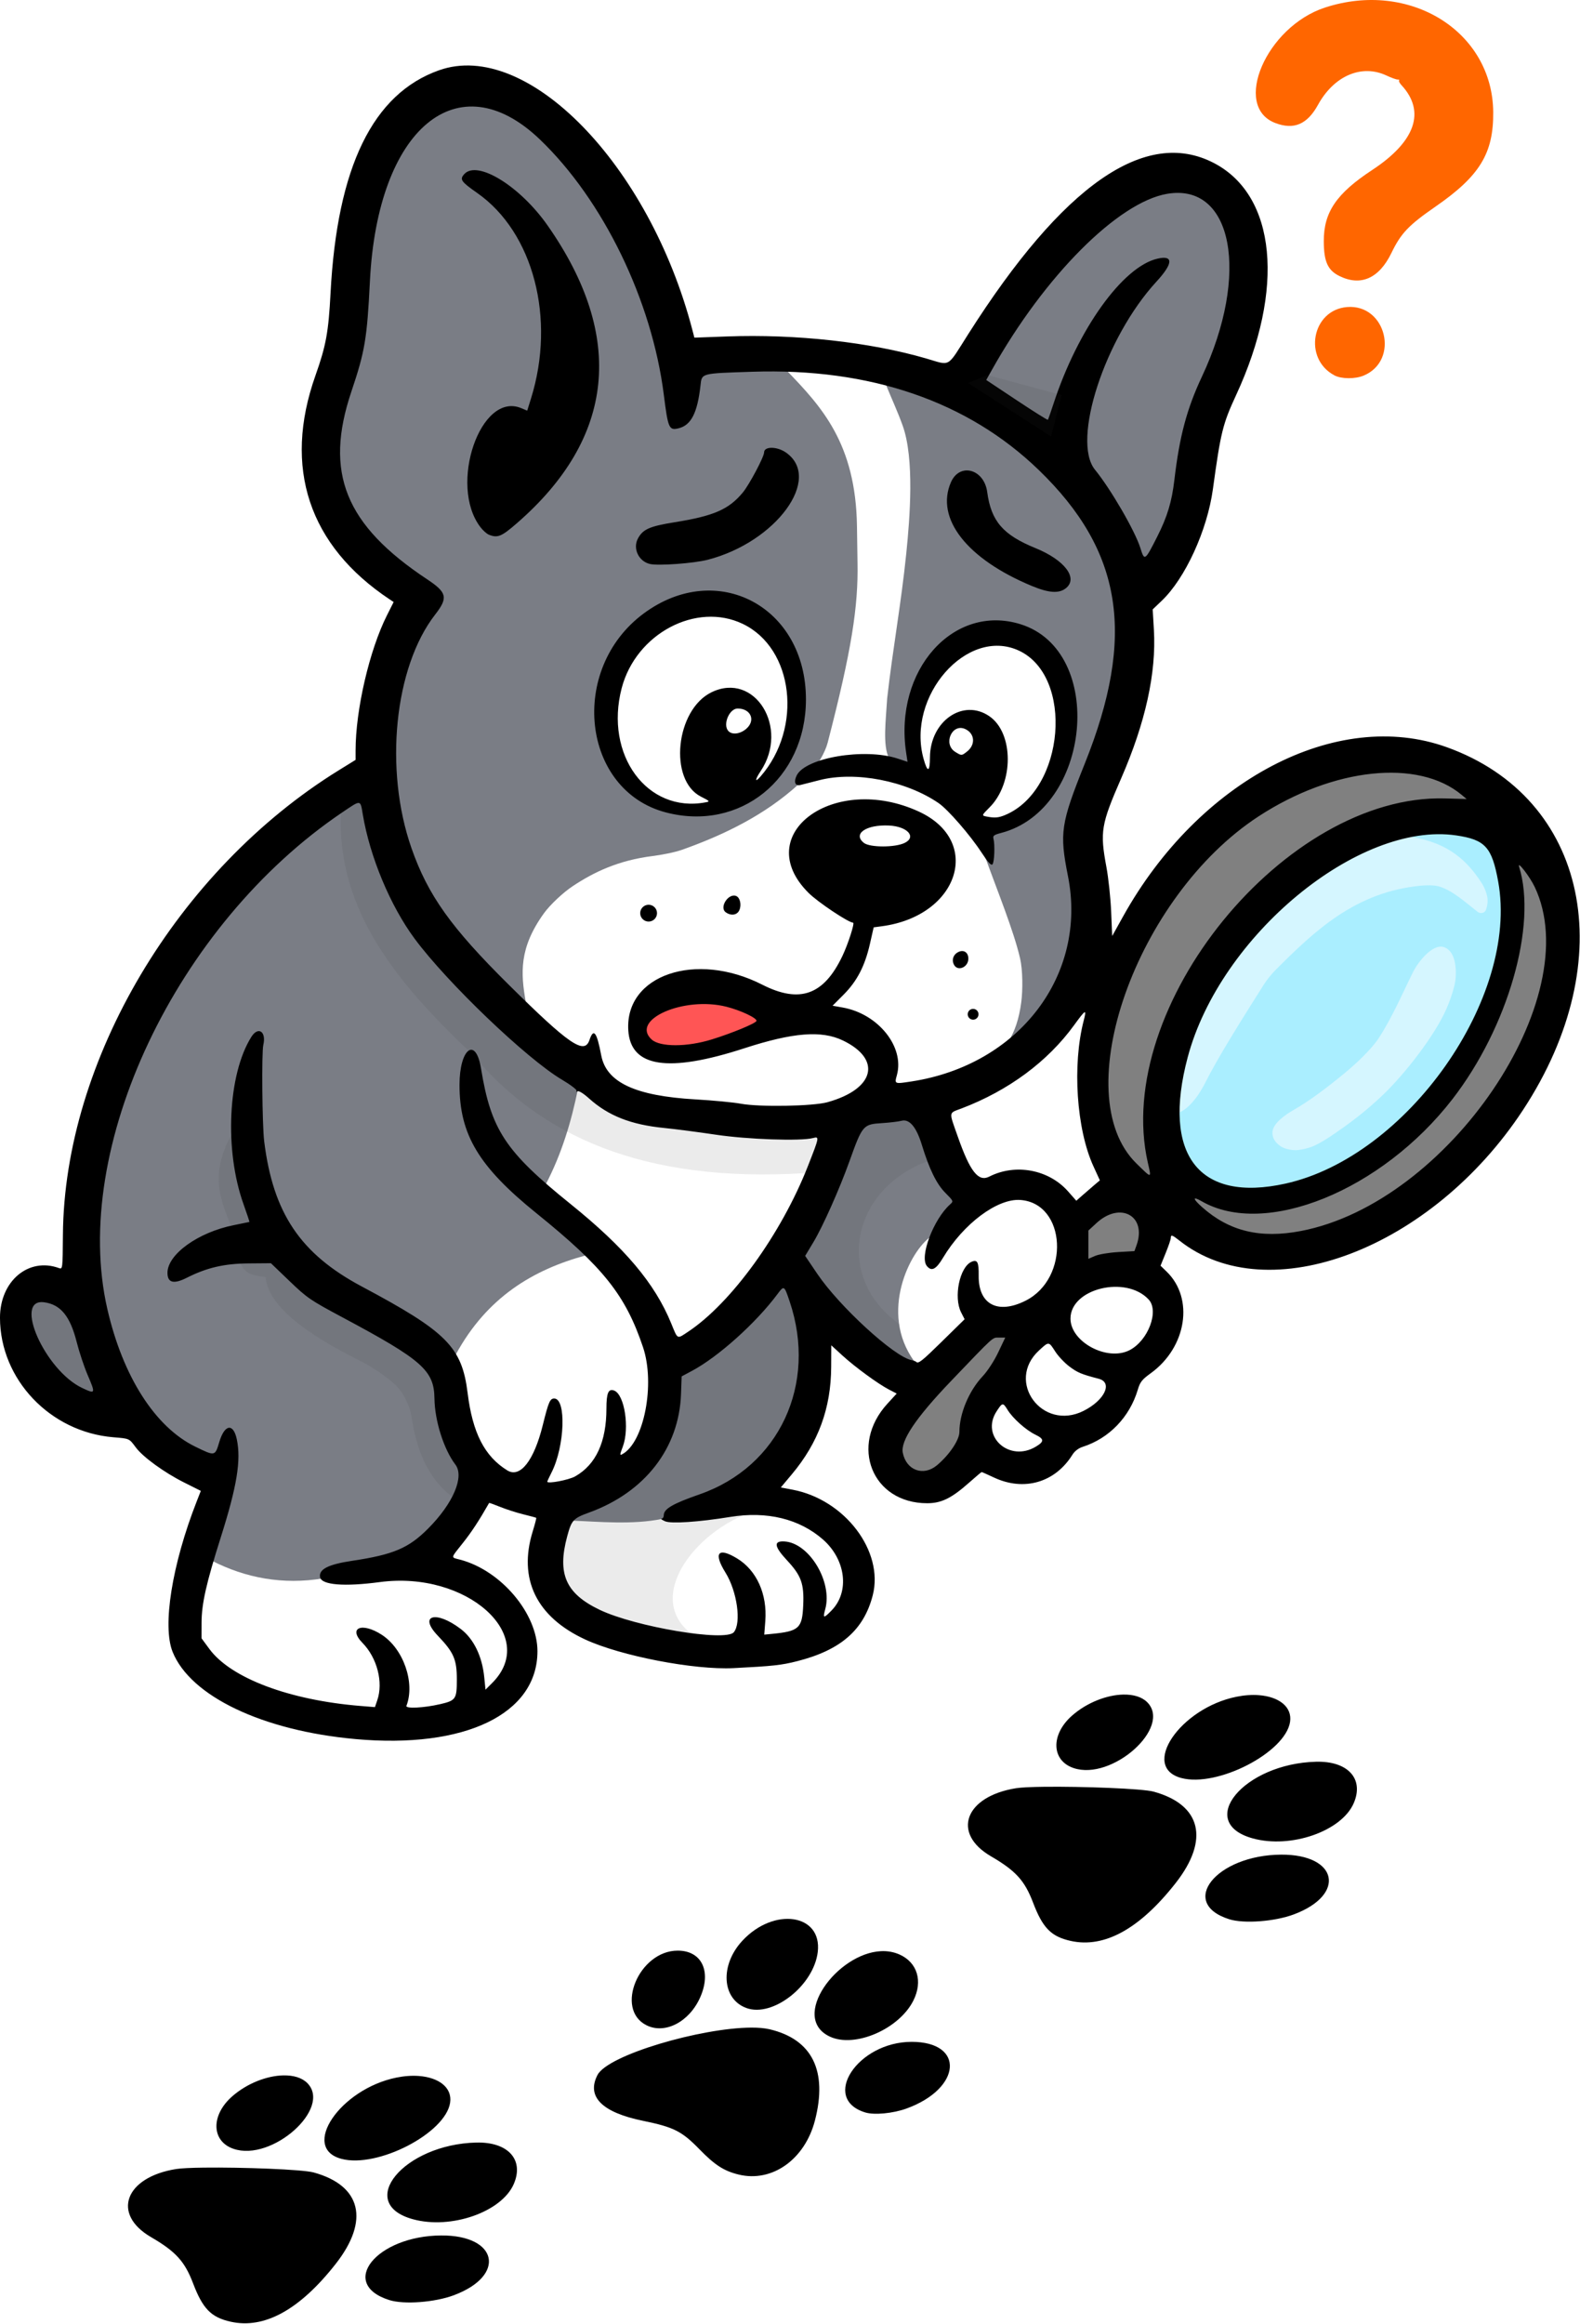 <?xml version="1.0" encoding="UTF-8" standalone="no"?>
<!-- Created with Inkscape (http://www.inkscape.org/) -->

<svg
   width="198.897mm"
   height="292.43mm"
   viewBox="0 0 198.897 292.43"
   version="1.1"
   id="svg1"
   xml:space="preserve"
   inkscape:export-filename="mascote_404.png"
   inkscape:export-xdpi="96"
   inkscape:export-ydpi="96"
   xmlns:inkscape="http://www.inkscape.org/namespaces/inkscape"
   xmlns:sodipodi="http://sodipodi.sourceforge.net/DTD/sodipodi-0.dtd"
   xmlns="http://www.w3.org/2000/svg"
   xmlns:svg="http://www.w3.org/2000/svg"><sodipodi:namedview
     id="namedview1"
     pagecolor="#ffffff"
     bordercolor="#000000"
     borderopacity="0.25"
     inkscape:showpageshadow="2"
     inkscape:pageopacity="0.0"
     inkscape:pagecheckerboard="0"
     inkscape:deskcolor="#d1d1d1"
     inkscape:document-units="mm"><inkscape:page
       x="-1.5493463e-15"
       y="0"
       width="198.897"
       height="292.43"
       id="page2"
       margin="0"
       bleed="0" /></sodipodi:namedview><defs
     id="defs1"><inkscape:path-effect
       effect="fillet_chamfer"
       id="path-effect91"
       is_visible="true"
       lpeversion="1"
       nodesatellites_param="F,0,0,1,0,0.977,0,1 @ F,0,0,1,0,1.772,0,1 @ F,0,0,1,0,2.501,0,1 @ F,0,0,1,0,2.269,0,1 @ F,0,0,1,0,2.03,0,1 @ F,0,0,1,0,5.762,0,1 @ F,0,0,1,0,2.004,0,1"
       radius="0"
       unit="px"
       method="auto"
       mode="F"
       chamfer_steps="1"
       flexible="false"
       use_knot_distance="true"
       apply_no_radius="true"
       apply_with_radius="true"
       only_selected="false"
       hide_knots="false" /><inkscape:path-effect
       effect="fillet_chamfer"
       id="path-effect90"
       is_visible="true"
       lpeversion="1"
       nodesatellites_param="F,0,0,1,0,0,0,1 @ F,0,0,1,0,0.941,0,1 @ F,0,0,1,0,0.941,0,1 @ F,0,0,1,0,0.941,0,1 @ F,0,1,1,0,0.735,0,1 @ F,0,0,1,0,0.941,0,1 @ F,0,0,1,0,0,0,1 @ F,0,0,1,0,0,0,1 @ F,0,0,1,0,0,0,1 @ F,0,0,1,0,0,0,1 @ F,0,0,1,0,0,0,1"
       radius="0"
       unit="px"
       method="auto"
       mode="F"
       chamfer_steps="1"
       flexible="false"
       use_knot_distance="true"
       apply_no_radius="true"
       apply_with_radius="true"
       only_selected="false"
       hide_knots="false" /><inkscape:path-effect
       effect="fillet_chamfer"
       id="path-effect87"
       is_visible="true"
       lpeversion="1"
       nodesatellites_param="F,0,0,1,0,0,0,1 @ F,0,0,1,0,0,0,1 @ F,0,0,1,0,0,0,1 @ F,0,0,1,0,0,0,1 @ F,0,0,1,0,0,0,1 @ F,0,0,1,0,0,0,1 @ F,0,0,1,0,0,0,1 @ F,0,0,1,0,0,0,1 @ F,0,0,1,0,0,0,1 @ F,0,0,1,0,0,0,1 @ F,0,0,1,0,0,0,1 @ F,0,0,1,0,0,0,1 @ F,0,0,1,0,0,0,1 @ F,0,0,1,0,0,0,1 @ F,0,0,1,0,0,0,1 @ F,0,0,1,0,0.164,0,1 @ F,0,0,1,0,0,0,1 @ F,0,0,1,0,2.089,0,1 @ F,0,0,1,0,2.089,0,1 @ F,0,0,1,0,0.164,0,1 @ F,0,0,1,0,0,0,1 @ F,0,0,1,0,0,0,1 @ F,0,0,1,0,0,0,1 @ F,0,0,1,0,0,0,1 @ F,0,0,1,0,0,0,1 @ F,0,0,1,0,0,0,1 @ F,0,0,1,0,0,0,1 @ F,0,0,1,0,0,0,1 @ F,0,0,1,0,0,0,1 @ F,0,0,1,0,0,0,1 @ F,0,0,1,0,0,0,1 @ F,0,0,1,0,0,0,1 @ F,0,0,1,0,0,0,1 @ F,0,0,1,0,0,0,1 @ F,0,0,1,0,0,0,1 @ F,0,0,1,0,0,0,1 @ F,0,0,1,0,0,0,1 @ F,0,0,1,0,0,0,1 @ F,0,0,1,0,0,0,1"
       radius="0"
       unit="px"
       method="auto"
       mode="F"
       chamfer_steps="1"
       flexible="false"
       use_knot_distance="true"
       apply_no_radius="true"
       apply_with_radius="true"
       only_selected="false"
       hide_knots="false" /><inkscape:path-effect
       effect="fillet_chamfer"
       id="path-effect80"
       is_visible="true"
       lpeversion="1"
       nodesatellites_param="F,0,0,1,0,0,0,1 @ F,0,0,1,0,2.355,0,1 @ F,0,0,1,0,0,0,1 @ F,0,0,1,0,0,0,1 @ F,0,0,1,0,0,0,1 @ F,0,0,1,0,0,0,1 @ F,0,0,1,0,0,0,1 @ F,0,0,1,0,6.904,0,1 @ F,0,0,1,0,0,0,1 @ F,0,0,1,0,0,0,1 @ F,0,0,1,0,0,0,1 @ F,0,0,1,0,0,0,1 @ F,0,0,1,0,0,0,1 @ F,0,0,1,0,0,0,1 @ F,0,0,1,0,0,0,1 @ F,0,0,1,0,0,0,1 @ F,0,0,1,0,0,0,1 @ F,0,0,1,0,0,0,1 @ F,0,0,1,0,0,0,1 @ F,0,0,1,0,0,0,1 @ F,0,0,1,0,0,0,1 @ F,0,0,1,0,0,0,1 @ F,0,0,1,0,0,0,1 @ F,0,0,1,0,0,0,1 @ F,0,0,1,0,0,0,1"
       radius="0"
       unit="px"
       method="auto"
       mode="F"
       chamfer_steps="1"
       flexible="false"
       use_knot_distance="true"
       apply_no_radius="true"
       apply_with_radius="true"
       only_selected="false"
       hide_knots="false" /><inkscape:path-effect
       effect="fillet_chamfer"
       id="path-effect79"
       is_visible="true"
       lpeversion="1"
       nodesatellites_param="F,0,0,1,0,0,0,1 @ F,0,0,1,0,0,0,1 @ F,0,0,1,0,0,0,1 @ F,0,0,1,0,0,0,1 @ F,0,0,1,0,0,0,1 @ F,0,0,1,0,0,0,1 @ F,0,0,1,0,0,0,1 @ F,0,0,1,0,0,0,1 @ F,0,0,1,0,0,0,1 @ F,0,0,1,0,0,0,1 @ F,0,0,1,0,0,0,1 @ F,0,0,1,0,0,0,1 @ F,0,0,1,0,0,0,1 @ F,0,0,1,0,0,0,1 @ F,0,0,1,0,0,0,1 @ F,0,0,1,0,2.147,0,1 @ F,0,0,1,0,1.632,0,1 @ F,0,0,1,0,0,0,1 @ F,0,1,1,0,1.96,0,1 @ F,0,0,1,0,1.96,0,1 @ F,0,0,1,0,0,0,1 @ F,0,0,1,0,0,0,1 @ F,0,0,1,0,0,0,1 @ F,0,0,1,0,0,0,1 @ F,0,0,1,0,0,0,1 @ F,0,0,1,0,0,0,1 @ F,0,0,1,0,0,0,1 @ F,0,0,1,0,0,0,1 @ F,0,0,1,0,0,0,1 @ F,0,0,1,0,0,0,1 @ F,0,0,1,0,0,0,1 @ F,0,0,1,0,0,0,1 @ F,0,0,1,0,0,0,1 @ F,0,0,1,0,0,0,1 @ F,0,0,1,0,0,0,1 @ F,0,0,1,0,0,0,1 @ F,0,0,1,0,0,0,1 @ F,0,0,1,0,0,0,1 @ F,0,0,1,0,0,0,1 @ F,0,0,1,0,0,0,1 @ F,0,0,1,0,0,0,1 @ F,0,0,1,0,0,0,1 @ F,0,0,1,0,0,0,1 @ F,0,0,1,0,0,0,1"
       radius="0"
       unit="px"
       method="auto"
       mode="F"
       chamfer_steps="1"
       flexible="false"
       use_knot_distance="true"
       apply_no_radius="true"
       apply_with_radius="true"
       only_selected="false"
       hide_knots="false" /><clipPath
       clipPathUnits="userSpaceOnUse"
       id="clipPath76"><path
         id="path77"
         style="fill:#ff0000;fill-opacity:1;fill-rule:nonzero;stroke:none;stroke-width:0.265"
         d="m 11.066,38.382 v 42.382 c 1.14,-1.417 2.918,-2.74 5.512,-3.735 0.328,-0.126 0.648,-0.275 0.984,-0.377 2.004,-0.609 2.797,-0.714 4.969,-1.1 0.681,-0.121 1.152,-0.192 1.738,-0.293 -4.221,-1.971 -9.084,-2.902 -2.029,-4.659 0.433,-0.108 0.864,-0.226 1.299,-0.324 0.914,-0.206 2.081,-0.427 3.272,-0.66 -2.88,-3.188 -1.388,-8.694 6.35,-10.899 4.551,-1.297 9.181,-2.279 13.814,-3.241 -0.145,-1.351 -0.3,-2.7 -0.476,-4.043 -0.965,-0.083 -2.585,-0.25 -3.516,-0.441 -0.386,-0.079 -0.765,-0.19 -1.146,-0.294 -4.825,0.027 -9.651,0.009 -14.476,0.024 -11.024,0.035 -12.829,-9.258 -5.43,-12.342 z m 116.87,0 c -1.389,1.784 -3.933,3.245 -7.723,3.738 -0.797,0.104 -1.594,0.207 -2.391,0.311 -5.713,0.824 -11.393,1.849 -17.08,2.84 2.471,3.373 4.121,5.838 4.722,7.425 9.225,-1.825 18.457,-3.617 27.689,-5.407 6.083,-1.157 12.183,-2.233 18.31,-3.125 2.342,-0.309 4.657,-0.785 6.993,-1.136 1.934,-0.266 3.888,-0.336 5.838,-0.39 1.156,-0.026 2.313,-0.04 3.47,-0.052 13.192,-0.14 13.333,13.187 0.141,13.326 -1.085,0.011 -2.17,0.024 -3.255,0.048 -0.129,0.003 -0.257,0.019 -0.386,0.023 0.046,0.854 -0.127,1.737 -0.519,2.597 4.641,-0.568 9.277,-1.168 13.898,-1.889 0.744,-0.13 1.489,-0.26 2.233,-0.389 V 38.382 Z m 51.942,31.446 c -0.061,0.011 -0.122,0.021 -0.183,0.032 -8.71,1.354 -17.47,2.312 -26.218,3.385 0.211,-0.013 0.427,-0.032 0.631,-0.037 12.003,-0.297 12.719,12.218 -0.012,13.344 -0.375,0.033 -0.749,0.066 -1.124,0.099 2.143,1.151 3.299,2.888 3.515,4.682 0.603,-0.032 1.303,-0.068 3.603,-0.19 13.175,-0.696 13.877,12.613 0.703,13.309 -4.985,0.263 -2.377,0.126 -7.826,0.411 -1.216,0.06 -2.432,0.093 -3.648,0.149 2.554,0.406 5.111,0.798 7.671,1.164 0.072,0.011 0.144,0.02 0.216,0.03 h 16.794 5.877 z M 11.066,88.199 v 7.994 c 1.632,-1.467 4.229,-2.496 7.866,-2.496 H 31.69 c -0.491,-1.339 -0.463,-2.773 0.183,-4.08 -0.009,5.29e-4 -0.019,5.29e-4 -0.028,0.001 -2.659,0.116 -4.878,-0.288 -6.656,-0.998 -0.115,0.02 -0.155,0.026 -0.276,0.047 -0.679,0.117 -1.356,0.239 -2.035,0.357 -0.208,0.036 -0.42,0.054 -0.625,0.104 -0.146,0.036 -0.283,0.102 -0.425,0.152 -4.996,1.793 -8.783,0.905 -10.762,-1.081 z m 0,16.328 v 20.017 c 1.375,-0.954 3.31,-1.564 5.789,-1.567 0.726,-0.001 1.498,0.05 2.315,0.158 0.349,0.046 0.875,0.114 1.256,0.152 2.095,-1.544 4.742,-1.446 6.78,0.349 1.004,0.051 1.775,0.089 3.124,0.158 2.17,-1.056 4.438,-2.415 5.017,-4.289 -10.718,-0.323 -12.179,-9.665 -4.407,-12.481 H 18.932 c -3.637,0 -6.234,-1.029 -7.866,-2.496 z m 68.919,15.007 c 0.096,0.207 0.159,0.421 0.226,0.633 0.192,-0.214 0.402,-0.425 0.629,-0.633 z M 11.066,133.701 v 2.309 c 1.029,-0.252 2.186,-0.401 3.475,-0.421 -1.402,-0.498 -2.578,-1.135 -3.475,-1.889 z m 0,14.776 v 18.336 c 0.053,-0.279 0.119,-0.554 0.169,-0.834 0.285,-1.666 0.532,-3.339 0.844,-5 0.644,-3.422 1.62,-6.765 2.603,-10.101 0.117,-0.404 0.336,-1.209 0.556,-1.971 h -0.411 v -5.3e-4 c -1.407,0 -2.655,-0.159 -3.762,-0.43 z m 43.955,0.402 c -1.538,0.008 -3.075,0.004 -4.613,0.009 -0.618,2.136 -1.264,4.263 -1.916,6.389 1.873,-1.2 3.718,-2.439 5.498,-3.769 0.236,-0.582 0.458,-1.169 0.704,-1.814 0.188,-0.493 0.232,-0.56 0.327,-0.814 z m 124.857,11.086 c -2.095,0.621 -4.221,1.146 -6.351,1.622 -0.607,0.116 -1.215,0.221 -1.823,0.334 -0.862,0.616 -1.753,1.198 -2.547,1.698 -0.006,0.843 -0.015,1.687 0.024,2.523 -0.753,0.057 -1.51,0.071 -2.264,0.11 -0.068,0.026 -0.164,0.018 -0.257,0.012 -0.788,0.039 -1.575,0.088 -2.364,0.115 -7.796,4.134 -15.854,7.755 -23.835,11.514 -0.953,0.456 -1.89,0.943 -2.831,1.422 -0.206,0.506 -0.415,0.994 -0.584,1.417 -1.745,3.295 -4.364,5.966 -6.66,8.861 -1.289,1.607 -2.68,3.155 -4.264,4.48 -0.864,0.722 -1.936,1.488 -2.855,2.161 -2.638,1.772 -5.103,3.784 -7.719,5.584 -0.591,0.312 -1.153,0.684 -1.772,0.935 -1.343,0.544 -2.694,0.865 -4.098,0.825 -0.643,1.525 -1.416,2.994 -2.384,4.341 -0.678,0.943 -1.093,1.366 -1.841,2.199 -1.094,1.158 -2.371,2.143 -3.833,2.795 -0.512,0.228 -1.028,0.495 -1.584,0.565 -1.204,0.153 -2.434,0.235 -3.64,0.099 -0.768,-0.087 -1.478,-0.44 -2.208,-0.702 -0.09,0.094 -0.177,0.225 -0.267,0.307 -1.775,1.615 -3.648,2.68 -5.862,3.512 -1.465,1.724 -3.263,3.001 -5.416,3.915 -1.835,0.779 -2.703,0.856 -4.619,1.241 -3.1,0.393 -6.203,0.09 -9.166,-0.901 -0.753,-0.252 -1.315,-0.478 -1.864,-0.724 -0.217,0.106 -0.422,0.237 -0.648,0.324 -0.775,0.3 -1.589,0.487 -2.383,0.73 -0.781,0.086 -1.558,0.233 -2.344,0.257 -0.326,0.01 -0.656,-0.041 -0.984,-0.055 -0.214,0.062 -0.425,0.132 -0.64,0.194 -2.294,0.624 -4.592,1.25 -6.91,1.776 -0.435,0.464 -0.879,0.92 -1.309,1.388 -1.049,0.715 -2.024,1.551 -3.146,2.144 -2.23,1.18 -4.476,1.624 -7.002,1.554 -2.176,-0.061 -4.531,-0.765 -6.517,-1.623 -0.912,-0.394 -1.762,-0.918 -2.643,-1.377 -0.772,-0.526 -1.585,-0.996 -2.315,-1.578 -0.032,-0.025 -0.058,-0.057 -0.09,-0.083 -0.956,-0.096 -1.965,-0.188 -2.679,-0.297 -1.154,-0.176 -2.458,-0.043 -3.437,-0.679 -0.004,-0.003 -0.009,-0.005 -0.012,-0.008 -0.336,0.182 -0.659,0.366 -1.037,0.544 -0.963,0.453 -2,0.73 -3,1.096 -1.979,0.331 -4.385,0.964 -6.384,0.23 -0.831,-0.305 -1.67,-0.667 -2.448,-1.116 v 52.407 H 179.878 Z m -99.584,6.099 c 0.35,0.349 0.698,0.704 1.066,1.022 0.108,-0.271 0.215,-0.545 0.324,-0.91 -0.469,-0.031 -0.866,-0.062 -1.39,-0.112 z m -69.228,38.233 v 3.309 c 0.403,-0.626 0.821,-1.244 1.255,-1.851 -0.359,-0.413 -0.705,-0.854 -1.076,-1.215 -0.072,-0.071 -0.121,-0.161 -0.179,-0.243 z" /></clipPath><clipPath
       clipPathUnits="userSpaceOnUse"
       id="clipPath76-5"><path
         id="path77-6"
         style="fill:#ff0000;fill-opacity:1;fill-rule:nonzero;stroke:none;stroke-width:0.265"
         d="m 11.066,38.382 v 42.382 c 1.14,-1.417 2.918,-2.74 5.512,-3.735 0.328,-0.126 0.648,-0.275 0.984,-0.377 2.004,-0.609 2.797,-0.714 4.969,-1.1 0.681,-0.121 1.152,-0.192 1.738,-0.293 -4.221,-1.971 -9.084,-2.902 -2.029,-4.659 0.433,-0.108 0.864,-0.226 1.299,-0.324 0.914,-0.206 2.081,-0.427 3.272,-0.66 -2.88,-3.188 -1.388,-8.694 6.35,-10.899 4.551,-1.297 9.181,-2.279 13.814,-3.241 -0.145,-1.351 -0.3,-2.7 -0.476,-4.043 -0.965,-0.083 -2.585,-0.25 -3.516,-0.441 -0.386,-0.079 -0.765,-0.19 -1.146,-0.294 -4.825,0.027 -9.651,0.009 -14.476,0.024 -11.024,0.035 -12.829,-9.258 -5.43,-12.342 z m 116.87,0 c -1.389,1.784 -3.933,3.245 -7.723,3.738 -0.797,0.104 -1.594,0.207 -2.391,0.311 -5.713,0.824 -11.393,1.849 -17.08,2.84 2.471,3.373 4.121,5.838 4.722,7.425 9.225,-1.825 18.457,-3.617 27.689,-5.407 6.083,-1.157 12.183,-2.233 18.31,-3.125 2.342,-0.309 4.657,-0.785 6.993,-1.136 1.934,-0.266 3.888,-0.336 5.838,-0.39 1.156,-0.026 2.313,-0.04 3.47,-0.052 13.192,-0.14 13.333,13.187 0.141,13.326 -1.085,0.011 -2.17,0.024 -3.255,0.048 -0.129,0.003 -0.257,0.019 -0.386,0.023 0.046,0.854 -0.127,1.737 -0.519,2.597 4.641,-0.568 9.277,-1.168 13.898,-1.889 0.744,-0.13 1.489,-0.26 2.233,-0.389 V 38.382 Z m 51.942,31.446 c -0.061,0.011 -0.122,0.021 -0.183,0.032 -8.71,1.354 -17.47,2.312 -26.218,3.385 0.211,-0.013 0.427,-0.032 0.631,-0.037 12.003,-0.297 12.719,12.218 -0.012,13.344 -0.375,0.033 -0.749,0.066 -1.124,0.099 2.143,1.151 3.299,2.888 3.515,4.682 0.603,-0.032 1.303,-0.068 3.603,-0.19 13.175,-0.696 13.877,12.613 0.703,13.309 -4.985,0.263 -2.377,0.126 -7.826,0.411 -1.216,0.06 -2.432,0.093 -3.648,0.149 2.554,0.406 5.111,0.798 7.671,1.164 0.072,0.011 0.144,0.02 0.216,0.03 h 16.794 5.877 z M 11.066,88.199 v 7.994 c 1.632,-1.467 4.229,-2.496 7.866,-2.496 H 31.69 c -0.491,-1.339 -0.463,-2.773 0.183,-4.08 -0.009,5.29e-4 -0.019,5.29e-4 -0.028,0.001 -2.659,0.116 -4.878,-0.288 -6.656,-0.998 -0.115,0.02 -0.155,0.026 -0.276,0.047 -0.679,0.117 -1.356,0.239 -2.035,0.357 -0.208,0.036 -0.42,0.054 -0.625,0.104 -0.146,0.036 -0.283,0.102 -0.425,0.152 -4.996,1.793 -8.783,0.905 -10.762,-1.081 z m 0,16.328 v 20.017 c 1.375,-0.954 3.31,-1.564 5.789,-1.567 0.726,-0.001 1.498,0.05 2.315,0.158 0.349,0.046 0.875,0.114 1.256,0.152 2.095,-1.544 4.742,-1.446 6.78,0.349 1.004,0.051 1.775,0.089 3.124,0.158 2.17,-1.056 4.438,-2.415 5.017,-4.289 -10.718,-0.323 -12.179,-9.665 -4.407,-12.481 H 18.932 c -3.637,0 -6.234,-1.029 -7.866,-2.496 z m 68.919,15.007 c 0.096,0.207 0.159,0.421 0.226,0.633 0.192,-0.214 0.402,-0.425 0.629,-0.633 z M 11.066,133.701 v 2.309 c 1.029,-0.252 2.186,-0.401 3.475,-0.421 -1.402,-0.498 -2.578,-1.135 -3.475,-1.889 z m 0,14.776 v 18.336 c 0.053,-0.279 0.119,-0.554 0.169,-0.834 0.285,-1.666 0.532,-3.339 0.844,-5 0.644,-3.422 1.62,-6.765 2.603,-10.101 0.117,-0.404 0.336,-1.209 0.556,-1.971 h -0.411 v -5.3e-4 c -1.407,0 -2.655,-0.159 -3.762,-0.43 z m 43.955,0.402 c -1.538,0.008 -3.075,0.004 -4.613,0.009 -0.618,2.136 -1.264,4.263 -1.916,6.389 1.873,-1.2 3.718,-2.439 5.498,-3.769 0.236,-0.582 0.458,-1.169 0.704,-1.814 0.188,-0.493 0.232,-0.56 0.327,-0.814 z m 124.857,11.086 c -2.095,0.621 -4.221,1.146 -6.351,1.622 -0.607,0.116 -1.215,0.221 -1.823,0.334 -0.862,0.616 -1.753,1.198 -2.547,1.698 -0.006,0.843 -0.015,1.687 0.024,2.523 -0.753,0.057 -1.51,0.071 -2.264,0.11 -0.068,0.026 -0.164,0.018 -0.257,0.012 -0.788,0.039 -1.575,0.088 -2.364,0.115 -7.796,4.134 -15.854,7.755 -23.835,11.514 -0.953,0.456 -1.89,0.943 -2.831,1.422 -0.206,0.506 -0.415,0.994 -0.584,1.417 -1.745,3.295 -4.364,5.966 -6.66,8.861 -1.289,1.607 -2.68,3.155 -4.264,4.48 -0.864,0.722 -1.936,1.488 -2.855,2.161 -2.638,1.772 -5.103,3.784 -7.719,5.584 -0.591,0.312 -1.153,0.684 -1.772,0.935 -1.343,0.544 -2.694,0.865 -4.098,0.825 -0.643,1.525 -1.416,2.994 -2.384,4.341 -0.678,0.943 -1.093,1.366 -1.841,2.199 -1.094,1.158 -2.371,2.143 -3.833,2.795 -0.512,0.228 -1.028,0.495 -1.584,0.565 -1.204,0.153 -2.434,0.235 -3.64,0.099 -0.768,-0.087 -1.478,-0.44 -2.208,-0.702 -0.09,0.094 -0.177,0.225 -0.267,0.307 -1.775,1.615 -3.648,2.68 -5.862,3.512 -1.465,1.724 -3.263,3.001 -5.416,3.915 -1.835,0.779 -2.703,0.856 -4.619,1.241 -3.1,0.393 -6.203,0.09 -9.166,-0.901 -0.753,-0.252 -1.315,-0.478 -1.864,-0.724 -0.217,0.106 -0.422,0.237 -0.648,0.324 -0.775,0.3 -1.589,0.487 -2.383,0.73 -0.781,0.086 -1.558,0.233 -2.344,0.257 -0.326,0.01 -0.656,-0.041 -0.984,-0.055 -0.214,0.062 -0.425,0.132 -0.64,0.194 -2.294,0.624 -4.592,1.25 -6.91,1.776 -0.435,0.464 -0.879,0.92 -1.309,1.388 -1.049,0.715 -2.024,1.551 -3.146,2.144 -2.23,1.18 -4.476,1.624 -7.002,1.554 -2.176,-0.061 -4.531,-0.765 -6.517,-1.623 -0.912,-0.394 -1.762,-0.918 -2.643,-1.377 -0.772,-0.526 -1.585,-0.996 -2.315,-1.578 -0.032,-0.025 -0.058,-0.057 -0.09,-0.083 -0.956,-0.096 -1.965,-0.188 -2.679,-0.297 -1.154,-0.176 -2.458,-0.043 -3.437,-0.679 -0.004,-0.003 -0.009,-0.005 -0.012,-0.008 -0.336,0.182 -0.659,0.366 -1.037,0.544 -0.963,0.453 -2,0.73 -3,1.096 -1.979,0.331 -4.385,0.964 -6.384,0.23 -0.831,-0.305 -1.67,-0.667 -2.448,-1.116 v 52.407 H 179.878 Z m -99.584,6.099 c 0.35,0.349 0.698,0.704 1.066,1.022 0.108,-0.271 0.215,-0.545 0.324,-0.91 -0.469,-0.031 -0.866,-0.062 -1.39,-0.112 z m -69.228,38.233 v 3.309 c 0.403,-0.626 0.821,-1.244 1.255,-1.851 -0.359,-0.413 -0.705,-0.854 -1.076,-1.215 -0.072,-0.071 -0.121,-0.161 -0.179,-0.243 z" /></clipPath></defs><g
     id="g77"
     transform="matrix(1.178,0,0,1.178,249.811,-38.259)"><path
       id="path2"
       style="fill:#000000"
       d="m 91.981,232.894 c -1.655,-0.243 -3.791,0.478 -5.48,2.302 -2.405,2.598 -2.191,6.205 0.426,7.173 2.825,1.046 7.214,-2.394 7.64,-5.987 0.241,-2.037 -0.931,-3.245 -2.586,-3.488 z m -12.375,3.348 c -4.137,-0.004 -6.764,6.254 -3.347,7.971 1.981,0.995 4.583,-0.355 5.745,-2.983 1.227,-2.773 0.163,-4.986 -2.398,-4.988 z m 21.726,0.058 c -4.703,0.208 -9.796,7.115 -5.466,9.131 2.663,1.24 7.389,-0.802 8.918,-3.854 1.035,-2.065 0.427,-4.076 -1.488,-4.923 -0.627,-0.278 -1.291,-0.384 -1.963,-0.354 z m -13.865,8.166 c -5.326,0.017 -15.32,2.903 -16.44,5.063 -1.198,2.312 0.473,3.993 4.865,4.894 3.294,0.676 4.149,1.107 6.032,3.042 1.643,1.688 2.62,2.317 4.191,2.7 3.565,0.869 7.063,-1.605 8.145,-5.761 1.383,-5.31 -0.29,-8.687 -4.836,-9.759 -0.531,-0.125 -1.197,-0.181 -1.958,-0.179 z m 17.125,1.521 c -5.767,-3e-5 -9.754,6.071 -4.953,7.542 0.965,0.296 2.971,0.106 4.413,-0.419 5.889,-2.14 6.267,-7.124 0.54,-7.124 z m -67.117,3.583 c -1.751,0.031 -3.889,0.836 -5.496,2.252 -2.29,2.016 -2.216,4.782 0.15,5.593 4.109,1.409 10.563,-4.348 7.882,-7.03 -0.574,-0.574 -1.485,-0.833 -2.535,-0.814 z m 14.453,0.063 c -0.723,-0.053 -1.528,-0.001 -2.381,0.171 -6.025,1.217 -10.291,7.51 -5.884,8.682 3.85,1.023 11.115,-2.725 11.615,-5.993 0.245,-1.603 -1.181,-2.702 -3.35,-2.86 z m 6.139,7.112 c -7.747,0.19 -12.949,6.492 -6.763,8.192 4.072,1.119 9.494,-0.777 10.781,-3.77 1.117,-2.597 -0.617,-4.506 -4.018,-4.422 z m -29.085,2.678 c -1.355,0.016 -2.444,0.065 -2.986,0.151 -5.459,0.874 -6.915,4.806 -2.69,7.267 2.658,1.548 3.611,2.595 4.508,4.952 1.032,2.713 1.93,3.627 4.021,4.093 3.593,0.802 7.385,-1.289 11.224,-6.188 3.63,-4.632 2.729,-8.358 -2.357,-9.757 -1.203,-0.331 -7.654,-0.567 -11.719,-0.518 z m 25.351,7.247 c -6.931,0.037 -11.053,5.163 -5.552,6.902 1.564,0.495 4.853,0.248 6.897,-0.516 5.624,-2.104 4.716,-6.419 -1.345,-6.386 z"
       clip-path="url(#clipPath76)"
       transform="translate(-219.242,4.616)"
       sodipodi:nodetypes="ssssscsscssssscsssssscsssssssssscsssssssscssssssssss" /><path
       id="path2-9"
       style="fill:#000000"
       d="m 37.474,249.57 c -1.751,0.031 -3.889,0.836 -5.496,2.252 -2.29,2.016 -2.216,4.782 0.15,5.593 4.109,1.409 10.563,-4.348 7.882,-7.03 -0.574,-0.574 -1.485,-0.833 -2.535,-0.814 z m 14.453,0.063 c -0.723,-0.053 -1.528,-0.001 -2.381,0.171 -6.025,1.217 -10.291,7.51 -5.884,8.682 3.85,1.023 11.115,-2.725 11.615,-5.993 0.245,-1.603 -1.181,-2.702 -3.35,-2.86 z m 6.139,7.112 c -7.747,0.19 -12.949,6.492 -6.763,8.192 4.072,1.119 9.494,-0.777 10.781,-3.77 1.117,-2.597 -0.617,-4.506 -4.018,-4.422 z m -29.085,2.678 c -1.355,0.016 -2.444,0.065 -2.986,0.151 -5.459,0.874 -6.915,4.806 -2.69,7.267 2.658,1.548 3.611,2.595 4.508,4.952 1.032,2.713 1.93,3.627 4.021,4.093 3.593,0.802 7.385,-1.289 11.224,-6.188 3.63,-4.632 2.729,-8.358 -2.357,-9.757 -1.203,-0.331 -7.654,-0.567 -11.719,-0.518 z m 25.351,7.247 c -6.931,0.037 -11.053,5.163 -5.552,6.902 1.564,0.495 4.853,0.248 6.897,-0.516 5.624,-2.104 4.716,-6.419 -1.345,-6.386 z"
       clip-path="url(#clipPath76-5)"
       transform="translate(-129.482,-36.066)"
       sodipodi:nodetypes="sssssscsssssssscssssssssss" /></g><path
     style="fill:#ff6600;fill-opacity:1;stroke-width:1.178"
     d="m 167.989,47.241 c -3.982,-2.104 -2.857,-8.233 1.579,-8.601 4.933,-0.409 6.663,6.718 2.094,8.626 -1.07,0.447 -2.802,0.435 -3.673,-0.025 z m 0.61,-12.511 c -1.459,-0.722 -1.948,-1.815 -1.955,-4.37 -0.012,-3.653 1.587,-6.006 6.092,-8.967 5.456,-3.586 6.758,-7.355 3.689,-10.676 -0.238,-0.257 -0.374,-0.526 -0.302,-0.598 0.071,-0.071 -0.004,-0.12 -0.167,-0.108 -0.163,0.012 -0.8,-0.215 -1.415,-0.505 -3.122,-1.471 -6.609,0.02 -8.627,3.689 -1.355,2.463 -3.039,3.178 -5.377,2.285 -5.45,-2.081 -1.134,-12.112 6.251,-14.526 10.677,-3.491 21.105,2.988 21.185,13.162 0.041,5.183 -1.696,8.028 -7.25,11.872 -3.413,2.363 -4.359,3.356 -5.564,5.845 -1.553,3.209 -3.867,4.231 -6.56,2.898 z"
     id="path92"
     sodipodi:nodetypes="ssssssssssssssssssss" /><g
     id="g92"
     transform="matrix(1.178,0,0,1.178,-5.331,-35.54)"><path
       style="opacity:1;fill:#ffffff;stroke-width:1.5;stroke-linecap:round;stroke-linejoin:round;paint-order:fill markers stroke"
       d="m 87.793,69.427 5.673,29.04 -5.096,15.001 -24.617,10.77 -7.212,11.154 8.366,8.75 -3.558,12.789 6.635,6.539 -10.385,3.558 -6.539,7.885 3.173,17.597 -10.001,5.193 -17.693,-2.404 -2.789,9.712 6.635,6.539 20.77,3.654 8.75,-5.193 -0.865,-8.366 -8.558,-5.096 4.231,-3.366 1.827,-4.616 6.635,3.269 0.096,9.039 6.443,4.135 13.366,1.539 9.904,-1.346 4.135,-5 -3.269,-7.5 -8.75,-2.404 -7.981,1.442 -11.443,-0.288 8.847,-6.539 0.865,-9.327 12.693,-9.712 24.617,21.54 3.75,-0.481 4.327,-3.846 5.577,-7.404 3.654,-4.808 -2.885,-4.616 -7.789,-0.096 -1.923,-8.366 -5.866,-1.731 -3.558,2.789 -5,-12.212 12.116,-5 c 0,0 -0.865,-10.962 -0.865,-11.635 0,-0.673 -4.712,-10.385 -4.712,-10.385 l -8.943,-8.27 3.077,-23.559 -1.923,-17.597 z"
       id="path85" /><path
       style="opacity:1;fill:#7a7d85;fill-opacity:1;stroke-width:1.5;stroke-linecap:round;stroke-linejoin:round;paint-order:fill markers stroke"
       d="m 27.141,196.885 c 3.611,1.854 7.604,2.612 11.912,1.899 l 9.532,-2.043 4.712,-2.236 1.899,-5.914 -0.649,-2.885 -1.779,-6.082 0.481,-4.784 c 3.306,-6.066 8.226,-9.037 13.897,-10.566 L 66.805,162.269 c 0,0 -2.074,-2.346 -2.176,-2.482 -0.102,-0.136 -2.108,-2.176 -2.108,-2.176 l 0.306,-0.884 c 1.736,-3.314 2.754,-6.762 3.468,-10.267 l -5.576,-9.213 c -0.562,-3.133 -0.73,-5.802 1.916,-9.491 0.691,-0.963 2.102,-2.264 3.09,-2.919 2.287,-1.518 4.878,-2.756 8.541,-3.219 0.894,-0.113 2.32,-0.375 3.17,-0.678 4.557,-1.622 8.821,-3.72 12.385,-6.947 l 1.248,-1.216 c 0.775,-0.755 1.63,-2.216 1.902,-3.264 2.562,-9.873 3.282,-14.566 3.189,-19.23 -0.021,-1.082 -0.041,-2.836 -0.057,-3.918 -0.135,-8.833 -3.793,-12.756 -7.505,-16.603 l -7.037,-2.108 -4.828,0.748 c 0,0 -6.425,-16.523 -6.425,-16.659 0,-0.136 -8.975,-9.655 -8.975,-9.655 l -6.425,-2.754 -4.93,1.224 -4.25,5.848 -2.856,8.737 -1.564,11.695 -2.924,12.307 3.876,10.233 6.833,4.726 -4.522,15.843 -0.34,3.196 -11.797,8.227 -13.021,16.387 -5.474,16.251 -0.952,13.939 -5.678,0.306 -1.224,3.944 3.332,7.071 9.859,2.958 8.635,6.493 z"
       id="path78"
       sodipodi:nodetypes="ccccccccccsccccccccccccsccccccccccccccccccccc"
       inkscape:path-effect="#path-effect79"
       inkscape:original-d="m 27.140807,196.88504 c 3.610728,1.8536 7.603622,2.61164 11.911665,1.89914 l 9.531737,-2.04338 4.71178,-2.23569 1.899134,-5.91376 -0.649071,-2.88476 -1.778936,-6.08204 0.480792,-4.7839 c 3.306275,-6.06636 8.225871,-9.03689 13.896666,-10.56593 L 66.8046,162.26888 c 0,0 -2.073831,-2.3458 -2.175822,-2.48179 -0.101992,-0.13599 -2.10783,-2.17583 -2.10783,-2.17583 l 0.305975,-0.88393 c 1.735815,-3.31366 2.753631,-6.76194 3.467719,-10.26717 l -5.575549,-9.21325 c -0.644067,-3.58771 -0.77035,-6.56841 3.255237,-11.1681 3.062601,-2.28807 6.325066,-4.28294 11.917496,-4.6104 5.136174,-1.69516 9.965012,-3.88679 13.928915,-7.47562 l 2.651786,-2.58379 c 3.356463,-12.651901 3.962111,-17.372214 3.603707,-23.084139 0.40987,-10.234109 -3.503002,-14.442577 -7.479395,-18.5625 l -7.037429,-2.107829 -4.827612,0.74794 c 0,0 -6.42548,-16.522666 -6.42548,-16.658654 0,-0.13599 -8.975275,-9.655219 -8.975275,-9.655219 l -6.42548,-2.753778 -4.929603,1.223901 -4.249656,5.847527 -2.855769,8.737293 -1.563873,11.695057 -2.923765,12.307004 3.875688,10.233173 6.833447,4.725619 -4.521634,15.842715 -0.339974,3.19575 -11.797045,8.22733 -13.020948,16.38668 -5.473558,16.25068 -0.951922,13.93888 -5.6775418,0.30597 -1.2239011,3.94368 3.3317307,7.07143 9.8592032,2.95776 8.635303,6.49348 z" /><path
       style="opacity:1;fill:#7a7d85;fill-opacity:1;stroke-width:1.5;stroke-linecap:round;stroke-linejoin:round;paint-order:fill markers stroke"
       d="m 65.747,192.622 c 2.748,0.102 6.384,0.452 9.507,-0.188 l 9.875,-4.328 6.086,-7.275 1.088,-9.247 7.071,4.556 2.822,-0.578 c -3.743,-5.217 -0.4,-11.763 1.768,-13.259 l 3.978,-4.42 c 0,0 -3.366,-6.154 -3.434,-6.391 -0.068,-0.238 -3.026,-2.924 -3.026,-2.924 l -3.06,-0.102 -5.712,2.21 -0.646,5.916 -2.414,5.848 -3.196,3.298 -4.794,7.071 -6.391,3.332 0.306,4.794 -2.958,4.862 -4.964,3.57 z"
       id="path79"
       sodipodi:nodetypes="cccccccccscccccccccccc" /><path
       style="opacity:1;fill:#7a7d85;fill-opacity:1;stroke-width:1.5;stroke-linecap:round;stroke-linejoin:round;paint-order:fill markers stroke"
       d="m 112.313,141.377 c 0.633,-0.993 1.108,-2.319 1.347,-4.143 0.169,-1.289 0.167,-3.414 -0.125,-4.678 -0.685,-2.967 -2.42,-7.194 -3.784,-10.973 l -3.016,-6.337 -6.779,-3.077 -0.441,-1.024 c -0.677,-1.39 -0.323,-4.016 -0.184,-6.372 0.6,-5.315 1.489,-10.071 2.041,-15.479 0.387,-3.792 0.889,-10.111 -0.385,-13.658 -0.537,-1.495 -1.212,-2.953 -1.814,-4.427 l 6.842,-0.676 8.462,-11.202 10.77,-9.568 9.087,-0.481 3.269,7.789 -0.673,8.895 -3.366,8.125 -2.452,10.145 -5.048,10.337 -0.481,7.308 -1.923,8.029 -3.558,6.395 -0.529,5.625 2.164,5.337 -0.914,5.529 -5.144,7.116 z"
       id="path80"
       sodipodi:nodetypes="cccccccccccccccccccccccccc"
       inkscape:path-effect="#path-effect80"
       inkscape:original-d="m 112.31342,141.3774 c 0.87753,-1.37677 1.45167,-3.39402 1.5145,-6.49071 0.1253,-2.65391 -2.29298,-8.36147 -4.07608,-13.30319 l -3.01563,-6.33724 -6.779189,-3.07708 -0.441463,-1.02374 c -0.6768,-1.38993 -0.322807,-4.01598 -0.183818,-6.37198 0.83983,-7.442853 2.24795,-13.789711 2.50038,-22.36541 0.68896,-4.145573 -1.19792,-7.624413 -2.658951,-11.199579 l 6.841851,-0.676027 8.46197,-11.202495 10.76978,-9.567796 9.087,-0.480793 3.2694,7.788859 -0.67311,8.894683 -3.36556,8.125415 -2.45204,10.14475 -5.04834,10.337064 -0.48079,7.308069 -1.92318,8.02925 -3.55787,6.39456 -0.52887,5.62529 2.16357,5.33681 -0.91351,5.52913 -5.14449,7.11574 z" /><path
       style="opacity:1;fill:#808080;stroke-width:1.5;stroke-linecap:round;stroke-linejoin:round;paint-order:fill markers stroke"
       d="m 103.563,188.856 -5.481,-3.077 2.212,-4.519 9.616,-9.904 5.866,-1.346 4.808,-10.866 c 0,0 4.327,-2.789 3.943,-2.981 -0.385,-0.192 -2.885,-6.731 -2.885,-6.731 l 0.577,-8.654 2.789,-10.674 7.789,-11.058 13.751,-7.789 9.712,-0.673 9.616,6.443 5.385,11.828 -0.962,10.674 -7.308,12.212 c 0,0 -10.674,8.847 -11.347,9.327 -0.673,0.481 -14.328,3.846 -14.328,3.846 l -8.077,-5.673 -2.789,6.731 -7.02,1.539 -2.692,4.327 -3.462,2.212 -6.25,12.981 z"
       id="path81" /><path
       style="opacity:1;fill:#ffffff;stroke-width:1.5;stroke-linecap:round;stroke-linejoin:round;paint-order:fill markers stroke"
       d="m 81.206,116.544 4.231,-2.26 3.221,-3.317 1.058,-6.635 -1.25,-4.904 -3.317,-3.414 -4.423,-1.731 -4.904,1.298 -4.375,2.548 -1.587,4.904 -0.577,4.808 1.827,4.952 2.981,2.837 4.568,1.346 z"
       id="path82" /><path
       style="opacity:1;fill:#ffffff;stroke-width:1.5;stroke-linecap:round;stroke-linejoin:round;paint-order:fill markers stroke"
       d="m 103.178,113.563 -1.298,-5.77 2.596,-7.164 7.789,-2.741 3.75,1.971 1.923,2.548 0.385,3.366 v 5.241 l -2.115,3.462 -3.125,3.366 -3.558,0.673 z"
       id="path83" /><path
       style="opacity:1;fill:#ff5555;fill-opacity:1;stroke-width:1.5;stroke-linecap:round;stroke-linejoin:round;paint-order:fill markers stroke"
       d="m 75.004,142.555 -2.452,-1.058 0.625,-2.837 3.846,-2.981 6.875,1.154 5.481,2.164 -5.433,2.115 z"
       id="path84" /><path
       style="opacity:1;fill:#aaeeff;stroke-width:1.5;stroke-linecap:round;stroke-linejoin:round;paint-order:fill markers stroke"
       d="m 130.68,156.114 -2.212,-10.77 5.289,-12.597 16.203,-13.27 14.664,-0.914 1.827,6.779 -2.212,13.558 -6.875,8.173 -6.443,6.683 -8.943,4.135 -6.443,0.337 z"
       id="path86" /><path
       style="opacity:0.1;fill:#333333;stroke-width:1.5;stroke-linecap:round;stroke-linejoin:round;paint-order:fill markers stroke"
       d="m 40.964,116.929 c -0.496,10.583 6.177,18.45 14.039,25.867 7.218,8.64 18.122,13.779 35.579,12.693 l -2.308,10.577 -12.212,9.808 -3.462,9.52 -8.077,4.135 -6.154,-0.865 -4.712,-6.827 -1.731,-7.404 -15.097,-9.712 -3.943,-8.27 -0.962,-7.693 -2.596,2.5 c -2.579,4.595 -1.096,7.304 0,10.193 l 0.733,3.205 c 0.02,0.088 0.06,0.23 0.092,0.315 0.574,1.502 1.673,1.449 2.763,1.624 0.203,2.912 3.999,5.928 10.106,8.955 1.033,0.512 2.584,1.521 3.448,2.286 l 0.239,0.211 c 0.863,0.765 1.623,2.32 1.792,3.46 0.516,3.502 1.708,6.504 4.257,8.498 0.072,0.056 0.203,0.087 0.292,0.071 l 4.069,-0.74 6.058,2.115 2.019,1.154 -2.692,5.962 7.308,6.25 h 8.75 c -5.307,-3.84 0.149,-11.092 6.443,-13.174 l 5.481,-8.654 1.731,-11.251 10.094,4.046 c -0.809,-1.306 -1.537,-2.639 -1.7,-4.182 -7.088,-5.076 -4.991,-14.48 3.082,-17.393 l 0.816,-2.652 -0.714,-4.182 -8.693,1.764 L 74.908,147.892 62.503,142.7 47.599,122.122 44.522,112.602 Z"
       id="path87"
       sodipodi:nodetypes="cccccccccccccccccccccccccccccccccccccccc"
       inkscape:path-effect="#path-effect87"
       inkscape:original-d="m 40.963627,116.92904 c -0.496318,10.58286 6.177027,18.44993 14.039178,25.8667 7.218417,8.64009 18.122135,13.77915 35.578737,12.69296 l -2.307809,10.57746 -12.212161,9.80819 -3.461716,9.51972 -8.077335,4.13483 -6.15416,-0.86543 -4.711777,-6.82727 -1.730859,-7.40423 -15.096924,-9.71203 -3.942509,-8.26965 -0.961588,-7.6927 -2.596285,2.50013 c -2.578567,4.5948 -1.096478,7.30429 0,10.19282 l 0.769271,3.36556 c 0.556148,1.66095 1.692014,1.59817 2.818654,1.77893 0.223068,3.20057 4.787398,6.52765 11.989792,9.85628 l 3.365558,2.98092 c 0.340926,4.44643 1.476609,8.30319 4.615619,10.67362 l 4.230984,-0.76927 6.058003,2.11549 2.019332,1.15391 -2.692445,5.96184 7.308067,6.25032 h 8.750445 c -5.307407,-3.8404 0.148857,-11.09156 6.442636,-13.17375 l 5.48105,-8.65429 1.730856,-11.25057 10.093689,4.04636 c -0.80902,-1.30608 -1.53697,-2.63934 -1.69986,-4.18167 -7.088003,-5.07628 -4.991367,-14.47992 3.08155,-17.39268 l 0.81593,-2.65179 -0.71394,-4.18166 -8.692606,1.76413 L 74.907666,147.89216 62.503187,142.69958 47.598581,122.12161 44.5215,112.6019 Z" /><path
       style="opacity:0.1;fill:#333333;stroke-width:1.5;stroke-linecap:round;stroke-linejoin:round;paint-order:fill markers stroke"
       d="m 11.695,179.641 -5.1,-6.935 1.156,-5.168 5.372,1.836 3.74,8.703 -1.7,3.264 z"
       id="path88" /><path
       style="opacity:1;fill:#d5f6ff;stroke-width:1.5;stroke-linecap:round;stroke-linejoin:round;paint-order:fill markers stroke"
       d="m 130.391,149.094 c 0.884,-0.371 1.458,-1.014 1.984,-1.7 0.316,-0.412 0.737,-1.137 0.97,-1.602 1.275,-2.546 3.684,-6.414 6.255,-10.472 0.278,-0.439 0.801,-1.094 1.168,-1.462 4.261,-4.275 8.623,-8.416 15.61,-9.075 0.517,-0.049 1.368,-0.071 1.868,0.068 1.441,0.401 2.775,1.626 4.162,2.715 0.318,0.25 0.774,0.17 0.914,-0.21 0.14,-0.38 0.181,-0.737 0.171,-1.082 -0.015,-0.519 -0.329,-1.297 -0.61,-1.735 -1.501,-2.333 -3.505,-4.335 -7.585,-4.967 l -10.433,1.875 -5.529,5.577 -4.568,5.721 -5.193,10.866 z"
       id="path90"
       sodipodi:nodetypes="cccccccccccc"
       inkscape:path-effect="#path-effect90"
       inkscape:original-d="m 130.39127,149.09414 c 1.20496,-0.50623 1.83416,-1.51625 2.5482,-2.45204 1.17456,-2.62306 4.09959,-7.28832 7.16383,-12.11601 4.66655,-4.69043 9.29588,-9.43025 17.21242,-9.80819 2.01675,0.0137 3.77658,1.90011 5.67336,3.29344 0.65336,-1.01004 0.5388,-1.84472 0.38464,-2.66841 -1.56671,-2.66568 -3.53596,-5.06586 -8.07734,-5.76952 l -10.43322,1.87509 -5.52913,5.57721 -4.56754,5.72145 -5.19257,10.86593 z" /><path
       style="display:inline;fill:#000000"
       d="m 42.497,215.949 c -9.91,-0.894 -17.62,-4.573 -19.526,-9.315 -1.113,-2.77 -0.064,-9.333 2.566,-16.051 l 0.449,-1.147 -1.803,-0.904 c -2.103,-1.055 -4.374,-2.704 -5.143,-3.736 -0.726,-0.974 -0.655,-0.942 -2.415,-1.089 -6.75,-0.563 -12.087,-6.187 -12.101,-12.751 -0.008,-3.935 3.052,-6.511 6.315,-5.316 0.374,0.137 0.384,0.054 0.41,-3.542 0.138,-18.625 12.209,-38.957 29.464,-49.632 l 1.812,-1.121 v -0.999 c 0,-4.359 1.479,-10.726 3.359,-14.458 l 0.708,-1.406 -0.41,-0.272 c -8.659,-5.749 -11.431,-14.089 -7.949,-23.916 1.133,-3.198 1.398,-4.644 1.616,-8.817 0.704,-13.463 4.519,-21.296 11.592,-23.8 9.402,-3.329 22.458,10.05 27.075,27.744 l 0.214,0.82 3.485,-0.129 c 7.329,-0.272 15.243,0.601 21.253,2.344 2.71,0.786 2.192,1.084 4.533,-2.603 10.111,-15.925 18.941,-22.069 26.248,-18.266 6.661,3.467 7.62,13.445 2.379,24.77 -1.441,3.114 -1.652,3.969 -2.489,10.069 -0.603,4.396 -2.954,9.525 -5.463,11.918 l -0.97,0.925 0.128,2.185 c 0.269,4.598 -0.901,9.911 -3.489,15.846 -2.165,4.963 -2.289,5.709 -1.583,9.506 0.215,1.158 0.442,3.288 0.504,4.732 l 0.112,2.625 1.14,-2.051 c 8.123,-14.621 22.866,-22.34 34.611,-18.122 15.105,5.425 18.726,22.652 8.148,38.759 -9.74,14.831 -27.204,21.47 -36.707,13.954 -0.787,-0.622 -0.93,-0.666 -0.93,-0.284 0,0.147 -0.247,0.874 -0.548,1.615 l -0.548,1.348 0.651,0.631 c 2.957,2.866 2.139,8.085 -1.701,10.859 -0.929,0.671 -1.137,0.935 -1.379,1.75 -0.871,2.934 -3.066,5.209 -5.896,6.112 -0.444,0.142 -0.852,0.455 -1.089,0.836 -1.851,2.976 -5.17,3.944 -8.378,2.443 -0.692,-0.324 -1.287,-0.589 -1.323,-0.589 -0.036,0 -0.636,0.507 -1.335,1.127 -1.886,1.674 -2.969,2.206 -4.493,2.205 -5.886,-0.004 -8.341,-6.159 -4.242,-10.635 l 0.99,-1.081 -0.815,-0.422 c -1.173,-0.607 -3.641,-2.412 -5.003,-3.659 l -1.172,-1.073 -0.011,2.317 c -0.022,4.397 -1.371,8.08 -4.193,11.448 l -1.19,1.42 1.261,0.239 c 5.58,1.058 9.769,6.572 8.565,11.274 -0.95,3.71 -3.423,5.865 -8.087,7.048 -1.676,0.425 -2.6,0.526 -6.779,0.739 -4.21,0.215 -12.049,-1.296 -15.859,-3.057 -5.215,-2.409 -7.186,-6.462 -5.614,-11.545 0.239,-0.775 0.409,-1.429 0.376,-1.455 -0.033,-0.026 -0.652,-0.193 -1.376,-0.371 -0.724,-0.178 -1.837,-0.535 -2.473,-0.794 -0.636,-0.259 -1.169,-0.449 -1.184,-0.423 -1.071,1.88 -1.867,3.095 -2.785,4.25 -1.362,1.714 -1.331,1.543 -0.331,1.804 4.375,1.138 8.281,5.753 8.281,9.784 0,6.709 -7.745,10.444 -19.463,9.386 z m 9.055,-3.724 c 1.692,-0.395 1.792,-0.544 1.792,-2.648 0,-2.139 -0.327,-2.888 -2.04,-4.678 -2.094,-2.188 -0.197,-2.735 2.46,-0.709 1.382,1.054 2.282,2.901 2.509,5.148 l 0.134,1.334 0.717,-0.717 c 5.047,-5.051 -2.71,-12.014 -12.005,-10.776 -3.81,0.507 -6.229,0.311 -6.388,-0.518 -0.162,-0.846 0.863,-1.371 3.426,-1.755 4.411,-0.66 6.033,-1.348 8.123,-3.448 2.679,-2.691 3.892,-5.544 2.906,-6.837 -1.233,-1.616 -2.202,-4.677 -2.233,-7.049 -0.039,-3.005 -1.292,-4.111 -9.815,-8.665 -3.46,-1.849 -3.786,-2.072 -5.666,-3.876 l -1.995,-1.915 -2.416,0.02 c -2.577,0.021 -4.441,0.456 -6.574,1.534 -1.402,0.708 -2.065,0.539 -2.065,-0.527 0,-1.977 3.285,-4.337 7.089,-5.094 0.892,-0.177 1.642,-0.331 1.666,-0.342 0.024,-0.01 -0.261,-0.87 -0.633,-1.911 -2.055,-5.749 -1.673,-13.859 0.84,-17.856 0.735,-1.169 1.619,-0.574 1.28,0.862 -0.191,0.806 -0.119,8.566 0.094,10.293 0.951,7.679 3.867,12.013 10.437,15.512 9.077,4.835 10.694,6.462 11.302,11.374 0.528,4.264 1.811,6.766 4.239,8.267 1.373,0.849 2.851,-1.033 3.791,-4.829 0.618,-2.493 0.771,-2.85 1.223,-2.85 1.307,0 1.129,5.109 -0.274,7.878 -0.256,0.504 -0.465,0.956 -0.465,1.005 0,0.258 2.305,-0.179 2.984,-0.566 2.219,-1.265 3.335,-3.69 3.335,-7.25 0,-1.659 0.212,-2.151 0.826,-1.916 1.118,0.429 1.668,4.036 0.917,6.012 -0.323,0.849 -0.328,0.937 -0.048,0.785 2.325,-1.254 3.536,-7.496 2.217,-11.426 -1.867,-5.561 -4.236,-8.539 -11.379,-14.305 -6.181,-4.989 -8.233,-8.41 -8.233,-13.726 0,-3.874 1.733,-5.204 2.296,-1.762 1.075,6.575 2.588,8.866 9.564,14.488 5.814,4.686 9.013,8.478 10.765,12.763 0.715,1.748 0.592,1.687 1.799,0.888 4.608,-3.052 9.957,-10.442 12.805,-17.691 1.238,-3.151 1.244,-3.185 0.538,-3.001 -1.317,0.344 -7.006,0.146 -10.387,-0.361 -1.843,-0.276 -4.326,-0.599 -5.517,-0.717 -3.549,-0.352 -5.959,-1.301 -8.027,-3.16 -0.591,-0.531 -1.09,-0.84 -1.223,-0.758 -0.13,0.08 -0.175,0.057 -0.106,-0.054 0.066,-0.106 -0.64,-0.643 -1.568,-1.192 -3.762,-2.227 -12.262,-10.362 -15.741,-15.065 -2.592,-3.504 -4.772,-8.728 -5.531,-13.251 -0.272,-1.62 -0.16,-1.607 -2.189,-0.238 -17.757,11.983 -29.057,35.85 -25.114,53.047 1.655,7.219 5.106,12.622 9.398,14.715 2.122,1.035 2.112,1.037 2.572,-0.507 0.564,-1.894 1.501,-2.03 1.869,-0.273 0.468,2.235 0.017,5.003 -1.699,10.419 -1.572,4.962 -2.064,7.142 -2.069,9.179 l -0.004,1.654 0.84,1.141 c 2.292,3.113 8.526,5.465 16.132,6.086 l 1.559,0.127 0.252,-0.736 c 0.658,-1.919 -0.014,-4.523 -1.579,-6.123 -1.577,-1.612 -0.078,-2.251 2.052,-0.874 2.322,1.501 3.587,5.134 2.643,7.593 -0.125,0.325 1.865,0.228 3.592,-0.175 z m 31.393,-7.691 c 0.826,-0.996 0.351,-4.369 -0.898,-6.376 -1.31,-2.105 -0.786,-2.738 1.245,-1.505 2.09,1.268 3.237,3.809 3.016,6.682 l -0.112,1.458 0.806,-0.078 c 2.907,-0.281 3.25,-0.593 3.357,-3.047 0.102,-2.322 -0.204,-3.171 -1.732,-4.814 -1.381,-1.484 -1.46,-2.088 -0.266,-2.015 2.646,0.161 5.154,4.33 4.352,7.235 -0.277,1.002 -0.179,1.018 0.693,0.119 1.931,-1.989 1.502,-5.429 -0.943,-7.568 -2.518,-2.202 -5.976,-3.043 -9.901,-2.406 -3.365,0.546 -6.322,0.744 -6.96,0.467 -0.342,-0.149 -0.515,-0.274 -0.383,-0.278 0.132,-0.004 0.239,-0.166 0.239,-0.361 0,-0.685 0.943,-1.236 3.843,-2.246 8.484,-2.953 12.593,-11.759 9.611,-20.594 -0.586,-1.736 -0.596,-1.742 -1.307,-0.788 -2.3,3.086 -6.317,6.692 -9.129,8.195 l -1.107,0.592 -0.069,1.901 c -0.211,5.778 -3.863,10.481 -9.817,12.641 -1.702,0.618 -1.877,0.807 -2.346,2.546 -1.081,4.006 -0.154,6.109 3.456,7.841 3.817,1.832 13.483,3.447 14.353,2.399 z m 21.711,-17.835 c 1.322,-1.109 2.394,-2.703 2.394,-3.558 0,-1.952 1.015,-4.382 2.484,-5.947 0.528,-0.562 1.231,-1.64 1.664,-2.553 l 0.751,-1.58 h -0.669 c -0.723,0 -0.429,-0.266 -5.139,4.655 -3.755,3.924 -5.397,6.368 -5.141,7.652 0.376,1.881 2.205,2.547 3.655,1.331 z m 10.56,-1.986 c 0.917,-0.552 0.906,-0.818 -0.05,-1.282 -1.004,-0.488 -2.402,-1.733 -2.961,-2.639 -0.507,-0.82 -0.558,-0.813 -1.187,0.157 -1.734,2.675 1.377,5.464 4.198,3.764 z m 5.1,-3.823 c 2.259,-1.132 3.155,-3.031 1.62,-3.431 -1.866,-0.487 -2.257,-0.651 -3.141,-1.315 -0.51,-0.384 -1.186,-1.1 -1.502,-1.592 -0.705,-1.098 -0.674,-1.096 -1.742,-0.112 -3.592,3.311 0.358,8.659 4.765,6.451 z M 13.895,177.066 c -0.379,-0.886 -0.907,-2.472 -1.173,-3.525 -0.701,-2.774 -1.717,-4.015 -3.481,-4.252 -3.336,-0.447 0.089,7.273 4.06,9.151 1.436,0.679 1.455,0.635 0.594,-1.375 z m 91.344,-3.644 2.368,-2.321 -0.375,-0.734 c -0.821,-1.609 -0.166,-4.82 1.1,-5.397 0.636,-0.29 0.797,0.016 0.778,1.476 -0.042,3.061 2.023,4.168 4.998,2.68 4.783,-2.393 4.376,-10.411 -0.547,-10.767 -2.453,-0.177 -6.089,2.541 -8.266,6.182 -0.744,1.245 -1.226,1.487 -1.727,0.868 -0.8,-0.988 0.706,-4.979 2.481,-6.572 0.383,-0.344 0.379,-0.353 -0.507,-1.245 -0.939,-0.945 -1.713,-2.527 -2.511,-5.134 -0.579,-1.893 -1.322,-2.776 -2.157,-2.561 -0.342,0.088 -1.283,0.202 -2.092,0.252 -2.027,0.127 -2.097,0.209 -3.489,4.093 -1.058,2.953 -2.842,6.956 -3.837,8.612 l -0.889,1.479 1.296,1.917 c 2.366,3.498 8.222,8.861 10.063,9.216 0.214,0.041 0.435,0.121 0.491,0.177 0.243,0.243 0.583,-0.024 2.823,-2.22 z m 19.988,0.987 c 1.991,-1.016 3.189,-4.184 2.048,-5.416 -2.428,-2.619 -8.355,-1.174 -8.355,2.038 0,2.499 3.917,4.597 6.307,3.378 z m -1.215,-10.485 1.741,-0.1 0.221,-0.611 c 1.136,-3.142 -1.725,-4.737 -4.277,-2.384 l -0.863,0.796 v 1.51 1.51 l 0.718,-0.31 c 0.396,-0.171 1.499,-0.355 2.459,-0.41 z m 19.539,-2.252 c 15.737,-3.011 30.615,-24.912 24.973,-36.761 -0.519,-1.091 -1.883,-2.858 -1.665,-2.158 1.946,6.264 -1.184,17.17 -7.131,24.847 -7.563,9.763 -20.007,14.817 -26.807,10.888 -0.988,-0.571 -0.953,-0.264 0.072,0.645 2.909,2.577 6.211,3.372 10.558,2.54 z m -22.056,-4.932 0.565,-0.476 -0.694,-1.517 c -1.808,-3.956 -2.264,-10.803 -1.035,-15.543 0.335,-1.291 0.226,-1.24 -1.028,0.486 -2.827,3.89 -7.004,6.979 -12.014,8.887 -1.419,0.54 -1.381,0.258 -0.413,3.013 1.318,3.751 2.199,4.869 3.367,4.273 2.794,-1.425 6.358,-0.758 8.416,1.577 l 0.883,1.002 0.694,-0.613 c 0.382,-0.337 0.948,-0.827 1.259,-1.088 z m 20.401,-0.129 c 13.011,-2.885 24.983,-19.886 22.728,-32.276 -0.67,-3.68 -1.391,-4.469 -4.495,-4.922 -10.419,-1.519 -25.216,10.702 -28.679,23.685 -2.784,10.438 1.181,15.566 10.447,13.512 z m -14.707,-2.216 c -3.811,-16.687 14.714,-39.402 31.749,-38.931 l 2.318,0.064 -0.538,-0.448 c -4.642,-3.868 -13.714,-2.908 -21.694,2.296 -13.102,8.544 -20.567,29.732 -13.063,37.077 1.678,1.643 1.618,1.645 1.229,-0.058 z m -34.212,-6.487 c 5.026,-1.408 5.807,-4.569 1.627,-6.585 -2.281,-1.1 -5.332,-0.86 -10.53,0.829 -8.165,2.652 -12.163,2.035 -12.408,-1.917 -0.367,-5.911 7.208,-8.492 14.312,-4.877 4.012,2.041 6.587,1.116 8.579,-3.084 0.605,-1.275 1.326,-3.519 1.134,-3.533 -0.538,-0.038 -3.758,-2.191 -4.752,-3.177 -6.292,-6.244 2.689,-12.878 11.773,-8.697 6.849,3.152 4.287,11.139 -3.93,12.248 l -0.894,0.121 -0.4,1.762 c -0.538,2.369 -1.376,3.985 -2.816,5.43 l -1.176,1.18 1.081,0.192 c 3.798,0.676 6.627,4.204 5.792,7.224 -0.265,0.959 -0.274,0.955 1.553,0.675 11.499,-1.76 18.829,-11.374 16.728,-21.939 -0.92,-4.624 -0.772,-5.608 1.797,-12.014 5.474,-13.648 4.053,-22.701 -4.924,-31.374 -7.588,-7.331 -18,-10.902 -30.588,-10.49 -5.587,0.183 -5.404,0.134 -5.556,1.487 -0.328,2.907 -0.997,4.217 -2.322,4.55 -1.039,0.261 -1.142,0.03 -1.594,-3.566 -1.267,-10.078 -6.486,-20.825 -13.258,-27.299 -8.736,-8.352 -17.335,-1.179 -18.149,15.141 -0.307,6.152 -0.534,7.505 -1.981,11.801 -2.924,8.682 -0.675,14.246 8.111,20.069 2.113,1.401 2.238,1.96 0.841,3.757 -4.362,5.609 -5.471,16.559 -2.528,24.961 1.759,5.021 4.221,8.475 10.393,14.584 6.463,6.397 8.085,7.506 8.625,5.902 0.441,-1.311 0.783,-0.864 1.256,1.639 0.545,2.89 3.64,4.336 10.07,4.706 1.877,0.108 4.059,0.316 4.849,0.462 2.019,0.373 7.725,0.27 9.286,-0.167 z m 13.494,-14.677 c -0.28,-0.522 -0.065,-1.118 0.493,-1.373 0.567,-0.258 1.042,0.07 1.042,0.72 0,0.925 -1.132,1.407 -1.536,0.653 z m -24.399,-5.611 c -0.705,-0.516 0.284,-2.055 1.115,-1.736 0.424,0.163 0.602,0.957 0.341,1.529 -0.239,0.525 -0.894,0.618 -1.456,0.207 z m 27.332,-6.392 c -1.206,-1.851 -3.572,-4.573 -4.57,-5.259 -3.479,-2.389 -8.892,-3.437 -12.718,-2.463 -0.895,0.228 -1.82,0.463 -2.056,0.522 -0.558,0.14 -0.739,-0.318 -0.401,-1.012 0.932,-1.913 7.265,-2.974 10.796,-1.809 l 1.05,0.346 -0.147,-0.981 c -1.32,-8.81 5.054,-15.958 12.23,-13.716 9.149,2.859 7.556,19.795 -2.098,22.3 -0.739,0.192 -0.881,0.297 -0.802,0.599 0.174,0.668 0.1,2.546 -0.109,2.754 -0.146,0.145 -0.486,-0.226 -1.174,-1.283 z m 2.535,-3.992 c 6.389,-2.669 7.386,-14.849 1.439,-17.575 -5.51,-2.526 -12.015,4.883 -10.158,11.568 0.419,1.507 0.675,1.452 0.683,-0.145 0.02,-3.893 3.556,-6.335 6.36,-4.392 2.6,1.802 2.608,7.131 0.014,9.725 -0.865,0.865 -0.869,0.878 -0.307,0.986 0.854,0.164 1.258,0.13 1.969,-0.167 z m -4.076,-6.777 c 0.926,-0.728 0.84,-1.918 -0.173,-2.399 -1.425,-0.676 -2.433,1.601 -1.079,2.437 0.673,0.416 0.674,0.416 1.251,-0.038 z M 75.686,116.96 C 66.69,114.603 65.252,101.659 73.324,95.698 c 7.822,-5.777 17.339,-0.722 17.327,9.204 -0.011,8.458 -7.051,14.131 -14.965,12.057 z m 4.226,-1.076 c 0.507,-0.095 0.487,-0.121 -0.479,-0.61 -3.484,-1.766 -2.719,-9.289 1.135,-11.155 4.608,-2.231 8.345,3.784 5.239,8.434 -0.628,0.94 -0.631,1.281 -0.004,0.562 4.529,-5.2 3.546,-13.672 -1.891,-16.291 -4.972,-2.395 -11.434,1.033 -12.955,6.873 -1.854,7.117 2.729,13.354 8.955,12.187 z m 4.339,-7.839 c 1.059,-0.891 0.527,-2.185 -0.9,-2.185 -0.88,0 -1.596,1.675 -1.016,2.374 0.38,0.457 1.249,0.371 1.916,-0.189 z M 114.804,92.772 c -6.948,-2.88 -10.338,-7.213 -8.665,-11.072 0.928,-2.14 3.546,-1.444 3.882,1.032 0.423,3.116 1.68,4.575 5.166,5.995 3.126,1.274 4.59,3.219 3.229,4.29 -0.731,0.575 -1.81,0.502 -3.612,-0.245 z m -40.814,-2.35 c -1.216,-0.276 -1.871,-1.662 -1.29,-2.732 0.534,-0.986 1.25,-1.301 3.921,-1.73 4.194,-0.673 5.792,-1.371 7.291,-3.185 0.691,-0.837 2.267,-3.809 2.267,-4.277 0,-0.66 1.38,-0.652 2.334,0.014 3.94,2.753 -1.037,9.571 -8.365,11.458 -1.481,0.381 -5.252,0.658 -6.159,0.452 z m -17.227,-3.134 c -0.226,-0.091 -0.633,-0.457 -0.904,-0.812 -3.426,-4.491 0.018,-14.521 4.363,-12.706 l 0.643,0.269 0.398,-1.274 c 2.673,-8.548 0.266,-17.771 -5.736,-21.976 -1.742,-1.221 -1.901,-1.451 -1.393,-2.015 1.39,-1.542 5.964,1.274 8.911,5.485 8.317,11.885 7.2,22.699 -3.286,31.807 -1.649,1.433 -2.06,1.6 -2.998,1.222 z m 23.804,53.929 c 2.171,-0.671 4.707,-1.718 4.794,-1.98 0.098,-0.293 -1.665,-1.129 -3.2,-1.518 -4.544,-1.152 -10.326,1.382 -7.995,3.502 0.892,0.811 3.768,0.809 6.401,-0.005 z m 20.643,-21.005 c 1.289,-0.641 0.279,-1.757 -1.677,-1.853 -2.447,-0.12 -3.913,0.891 -2.689,1.855 0.642,0.505 3.35,0.504 4.366,-0.002 z m 26.99,-32.733 c 1.069,-2.113 1.548,-3.701 1.823,-6.044 0.547,-4.657 1.33,-7.593 2.941,-11.025 5.148,-10.966 3.301,-20.716 -3.701,-19.537 -5.255,0.885 -13.129,8.79 -18.745,18.819 l -0.6,1.072 3.259,2.165 c 1.792,1.191 3.289,2.13 3.326,2.088 0.037,-0.043 0.307,-0.81 0.599,-1.705 2.607,-7.981 7.409,-14.675 11.131,-15.514 1.71,-0.386 1.661,0.515 -0.132,2.464 -5.5,5.974 -9.095,16.982 -6.561,20.089 1.693,2.076 4.291,6.56 4.853,8.374 0.435,1.407 0.483,1.374 1.808,-1.245 z"
       id="path1"
       sodipodi:nodetypes="ssscssscssscsscssssscssssssscsssscsssssscsssssssscscsscsscssssssssscssssssssscssssssssscsssssssscsssssssssssssssssssssssssssssssssssscsscsssssssssscssssssssscssssscssssssssscsssssssssssssssssssssscsssssssssssssscssssssssccsscccsscssssscssscssssssscssssssssscssssssssssssssscsscsssssssssssssssssssssssssssssssssssscsssssssssssssssssssssssscssscssccsssssssssssssssssssssscsssssscssscccssccssssscssssssss" /><path
       style="opacity:0.1;fill:#333333;stroke-width:1.5;stroke-linecap:round;stroke-linejoin:round;paint-order:fill markers stroke"
       d="m 107.975,71.088 2.074,-0.85 7.921,2.142 -1.122,4.42 z"
       id="path89" /><path
       style="opacity:1;fill:#d5f6ff;stroke-width:1.5;stroke-linecap:round;stroke-linejoin:round;paint-order:fill markers stroke"
       d="m 141.4,152.639 c -0.659,-0.44 -0.931,-0.958 -0.896,-1.537 0.058,-0.964 1.446,-1.894 2.295,-2.379 1.518,-0.867 3.381,-2.221 5.571,-4.04 1.063,-0.882 2.703,-2.42 3.462,-3.571 1.462,-2.219 2.724,-5.158 3.701,-7.112 0.558,-1.116 2.073,-2.991 3.235,-2.669 0.221,0.061 0.426,0.182 0.614,0.361 0.804,0.764 0.839,2.683 0.565,3.769 -0.219,0.868 -0.5,1.671 -0.827,2.427 -1.26,2.915 -4.492,7.03 -6.789,9.227 -1.346,1.287 -2.792,2.472 -4.335,3.558 -0.905,0.637 -2.384,1.698 -3.427,2.051 -0.416,0.141 -0.858,0.242 -1.328,0.3 -0.535,0.066 -1.394,-0.088 -1.842,-0.387 z"
       id="path91"
       sodipodi:nodetypes="cccccccc"
       inkscape:path-effect="#path-effect91"
       inkscape:original-d="m 142.26687,153.08473 c -2.09403,-0.84568 -2.16375,-2.09622 -1.05774,-3.58191 2.07921,-0.81607 5.12475,-2.99832 9.06296,-6.44264 2.87914,-2.77368 5.19043,-9.81086 6.44264,-10.98613 1.71483,-1.42637 2.91681,-0.89747 3.60595,1.3943 -0.50603,4.02946 -2.26432,6.71049 -4.15887,9.35143 -2.70871,3.57389 -6.00172,6.54678 -9.83223,8.96681 -1.0921,0.83363 -2.42587,1.29764 -4.06271,1.29814 z" /></g><circle
     style="opacity:1;fill:#000000;fill-opacity:1;stroke-width:1.5;stroke-linecap:round;stroke-linejoin:round;paint-order:fill markers stroke"
     id="path93"
     cx="81.649"
     cy="114.914"
     r="1.058" /><circle
     style="opacity:1;fill:#000000;fill-opacity:1;stroke-width:1.5;stroke-linecap:round;stroke-linejoin:round;paint-order:fill markers stroke"
     id="path94"
     cx="122.499"
     cy="127.639"
     r="0.68" /></svg>
